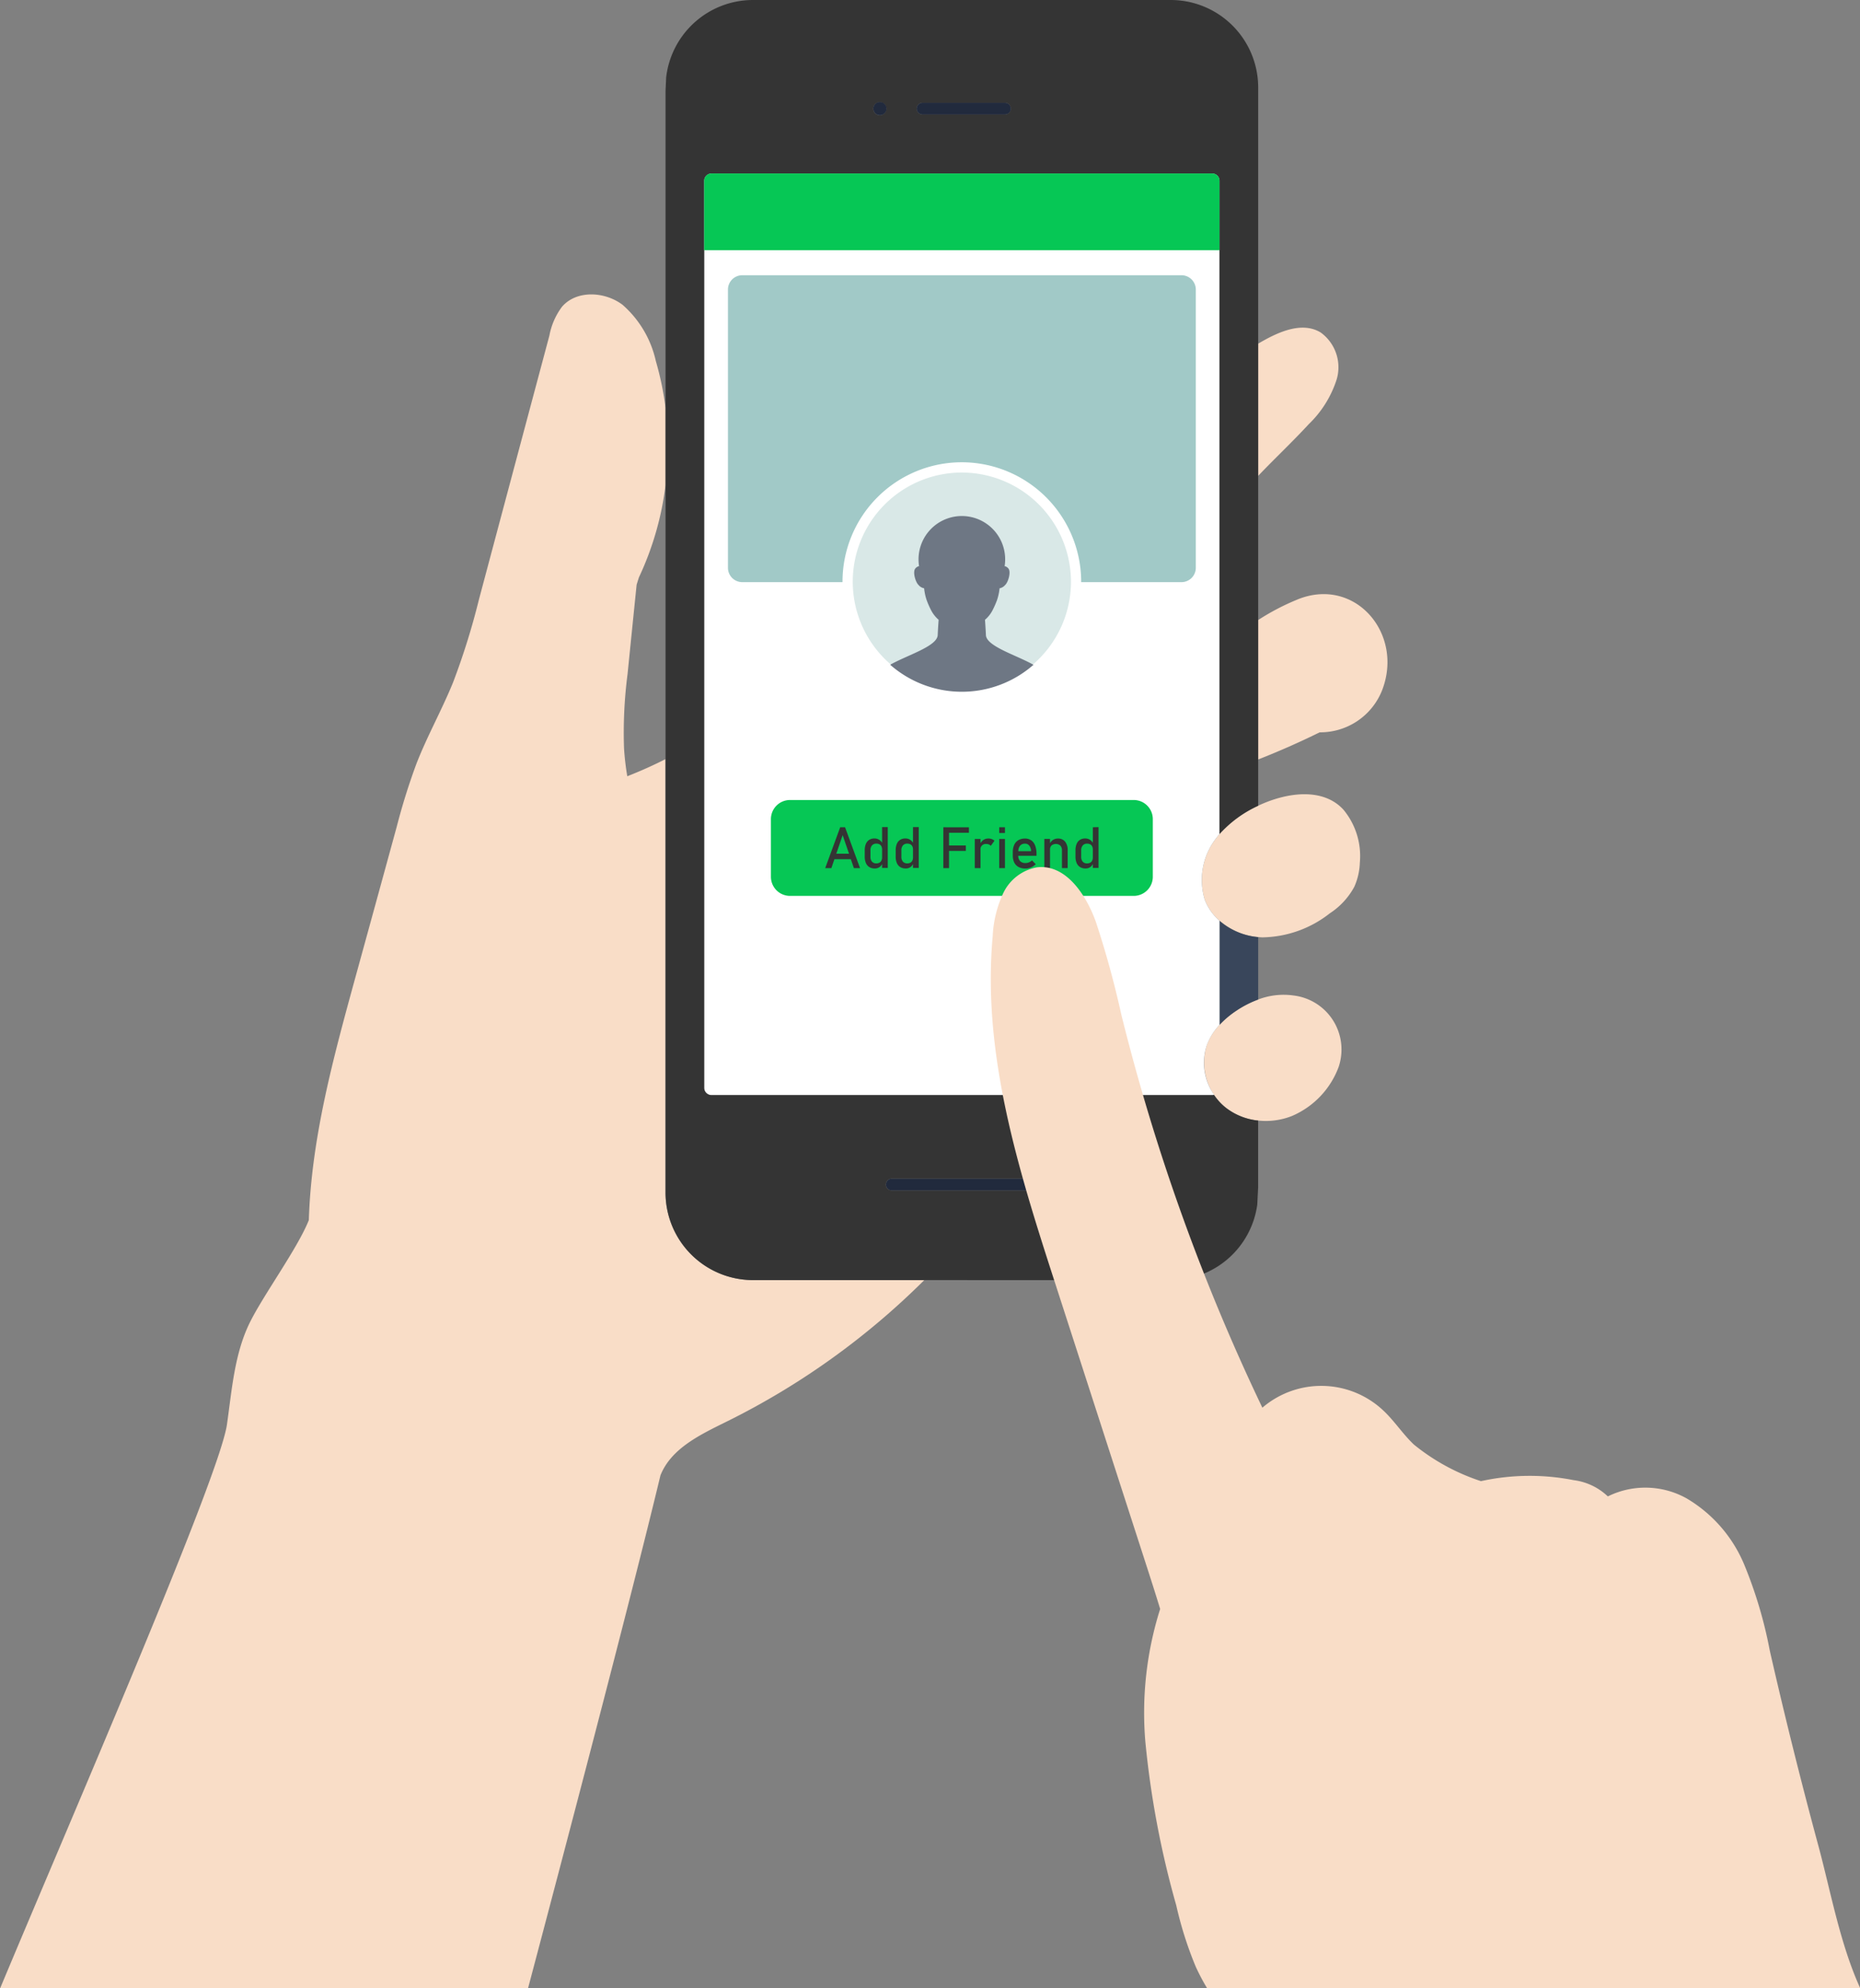 <svg xmlns="http://www.w3.org/2000/svg" width="146" height="156"><rect width="100%" height="100%" fill="#808080" stroke="none"/><defs><clipPath id="a"><path fill="none" d="M0 0h146v156H0z"/></clipPath></defs><g clip-path="url(#a)"><path d="M98.761 63.222a9.254 9.254 0 0 0-3.035 2.22c-.086.1-.165.2-.24.3a5.317 5.317 0 0 0-.918 4.857 4.091 4.091 0 0 0 1.161 1.644 5.355 5.355 0 0 0 3.031 1.283c.109.011.221.019.333.023a8.759 8.759 0 0 0 5.294-1.889 5.745 5.745 0 0 0 1.918-2.077 5.042 5.042 0 0 0 .435-1.893 5.7 5.7 0 0 0-1.289-4.161c-1.577-1.723-4.372-1.4-6.692-.309m2.699 14.879a5.6 5.6 0 0 0-2.7.327 8.049 8.049 0 0 0-1.708.873 7.264 7.264 0 0 0-1.326 1.117 4.7 4.7 0 0 0-1.008 1.618 4.545 4.545 0 0 0 1.517 4.888 4.948 4.948 0 0 0 2.525 1 5.575 5.575 0 0 0 2.645-.354 6.72 6.72 0 0 0 3.668-3.838 4.27 4.27 0 0 0-3.616-5.629m1.262-44.806a8.449 8.449 0 0 0 2.2-3.51 3.365 3.365 0 0 0-1.255-3.7c-1.5-.9-3.391-.011-4.9.88v10.37c1.3-1.366 2.679-2.656 3.957-4.041m-.857 13.738a18.424 18.424 0 0 0-3.1 1.618v10.941a62.987 62.987 0 0 0 4.826-2.13 5.217 5.217 0 0 0 4.9-3.3c1.723-4.444-2.124-8.947-6.628-7.13" fill="#f9ddc7"/><path d="M98.761 73.527v4.9a8.049 8.049 0 0 0-1.708.873 7.265 7.265 0 0 0-1.326 1.117v-8.168a5.355 5.355 0 0 0 3.031 1.283" fill="#39465b"/><path d="M52.238 93.551V59.564q-1.467.745-3 1.343a21.405 21.405 0 0 1-.255-2.19 35.667 35.667 0 0 1 .277-5.824q.354-3.51.712-7.017l.18-.572a23.829 23.829 0 0 0 2.091-7.258v-6.035a24.073 24.073 0 0 0-.764-3.684 8.226 8.226 0 0 0-2.619-4.417c-1.39-1.042-3.589-1.163-4.736.147a5.427 5.427 0 0 0-1 2.276q-2.771 10.362-5.534 20.724a55.577 55.577 0 0 1-2.027 6.487c-.88 2.163-2.031 4.21-2.877 6.385a50.425 50.425 0 0 0-1.547 4.948q-1.635 5.971-3.278 11.938c-1.7 6.2-3.421 12.484-3.619 18.918-.892 2.25-3.634 5.96-4.683 8.142-1.169 2.442-1.36 5.222-1.746 7.905-.599 4.127-11.964 30.273-17.799 44.221H41.45c2.516-9.492 8.073-30.564 10.391-40.235.839-2.122 3.132-3.2 5.174-4.21a59.05 59.05 0 0 0 15.537-11.115H59.046a6.87 6.87 0 0 1-6.808-6.889" fill="#f9ddc7"/><path d="M95.73 72.244v8.168a4.7 4.7 0 0 0-1.008 1.618 4.376 4.376 0 0 0 .581 3.875.779.779 0 0 1-.135.015H55.839a.572.572 0 0 1-.566-.572V14.185a.57.57 0 0 1 .566-.572H95.16a.567.567 0 0 1 .566.572v51.257c-.086.1-.165.2-.24.3a5.317 5.317 0 0 0-.918 4.857 4.091 4.091 0 0 0 1.161 1.644" fill="#fff"/><path d="M72.55 100.441h-13.5a6.87 6.87 0 0 1-6.808-6.889V7.115l.049-1.054A6.866 6.866 0 0 1 59.05 0h32.9a6.867 6.867 0 0 1 6.811 6.885v56.337a9.253 9.253 0 0 0-3.035 2.22V14.185a.567.567 0 0 0-.566-.572H55.839a.57.57 0 0 0-.566.572v71.172a.572.572 0 0 0 .566.572H95.16a.779.779 0 0 0 .135-.015 4.364 4.364 0 0 0 .937 1.012 4.948 4.948 0 0 0 2.525 1v5.234l-.067 1.351a6.859 6.859 0 0 1-6.74 5.937Zm8.9-7.495a.457.457 0 0 0-.453-.459h-11a.459.459 0 0 0 0 .918h11a.457.457 0 0 0 .453-.459M79.338 8.522a.457.457 0 0 0-.453-.459h-6.467a.461.461 0 0 0 0 .922h6.467a.458.458 0 0 0 .453-.463m-9.768 0a.51.51 0 1 0-.51.519.514.514 0 0 0 .51-.519" fill="#343434"/><path d="M81.001 92.487a.459.459 0 0 1 0 .918h-11a.459.459 0 0 1 0-.918ZM78.884 8.063a.461.461 0 0 1 0 .922h-6.467a.461.461 0 0 1 0-.922Zm-9.823-.056a.517.517 0 1 1-.51.515.514.514 0 0 1 .51-.515" fill="#212a3d"/><path d="M55.273 14.185v5.448h40.453v-5.448a.567.567 0 0 0-.566-.572H55.839a.57.57 0 0 0-.566.572" fill="#06c755"/><path d="M92.736 45.677H58.264a1.126 1.126 0 0 1-1.124-1.129V22.726a1.126 1.126 0 0 1 1.124-1.13h34.47a1.126 1.126 0 0 1 1.13 1.13v21.822a1.126 1.126 0 0 1-1.124 1.129" fill="#a1c9c7"/><path d="M84.867 45.677a9.367 9.367 0 1 1-9.367-9.406 9.387 9.387 0 0 1 9.367 9.406" fill="#fff"/><path d="M84.065 45.677a8.564 8.564 0 1 1-8.564-8.6 8.582 8.582 0 0 1 8.564 8.6" fill="#d9e8e7"/><path d="M69.88 52.163a8.527 8.527 0 0 0 11.242 0c-1.327-.757-3.692-1.444-3.733-2.33-.021-.47-.049-.881-.073-1.2a2.5 2.5 0 0 0 .589-.74 7.5 7.5 0 0 0 .35-.789 4.238 4.238 0 0 0 .206-.945.732.732 0 0 0 .434-.255.07.07 0 0 0 .013-.011c.232-.225.468-1.012.245-1.287a.561.561 0 0 0-.116-.107.431.431 0 0 0-.178-.075v-.008a3.4 3.4 0 1 0-6.718 0v.008a.416.416 0 0 0-.179.077.5.5 0 0 0-.114.105c-.223.274.013 1.061.245 1.287l.011.011a.732.732 0 0 0 .434.255 4.387 4.387 0 0 0 .1.586c.032.129.067.248.107.361a7.007 7.007 0 0 0 .346.785 2.52 2.52 0 0 0 .587.74c-.024.316-.052.729-.073 1.2-.04.886-2.4 1.572-3.732 2.329" fill="#6e7784"/><path d="M88.989 70.296H62.013a1.5 1.5 0 0 1-1.5-1.505v-4.515a1.5 1.5 0 0 1 1.5-1.505h26.976a1.5 1.5 0 0 1 1.5 1.505v4.515a1.5 1.5 0 0 1-1.5 1.505" fill="#06c755"/><path d="m65.95 64.911-1.176 3.206h.483l.241-.7h1.288l.241.7h.483l-1.177-3.206Zm-.306 2.075.5-1.455.5 1.455Zm3.595-.86a.76.76 0 0 0-.226-.232.681.681 0 0 0-.37-.106.76.76 0 0 0-.414.109.687.687 0 0 0-.262.319 1.275 1.275 0 0 0-.09.5v.5a1.242 1.242 0 0 0 .092.5.688.688 0 0 0 .269.319.8.8 0 0 0 .427.109.623.623 0 0 0 .381-.115.655.655 0 0 0 .192-.231v.306h.447v-3.205h-.446Zm-.053 1.4a.372.372 0 0 1-.152.162.492.492 0 0 1-.243.056.439.439 0 0 1-.344-.135.558.558 0 0 1-.121-.385v-.5a.574.574 0 0 1 .121-.39.434.434 0 0 1 .344-.139.509.509 0 0 1 .243.054.361.361 0 0 1 .152.158.544.544 0 0 1 .053.249v.615a.561.561 0 0 1-.053.254m2.481-1.399a.763.763 0 0 0-.225-.232.681.681 0 0 0-.37-.106.759.759 0 0 0-.414.109.685.685 0 0 0-.262.319 1.275 1.275 0 0 0-.09.5v.5a1.242 1.242 0 0 0 .092.5.688.688 0 0 0 .269.319.8.8 0 0 0 .427.109.622.622 0 0 0 .381-.115.651.651 0 0 0 .192-.231v.306h.448v-3.205h-.448Zm-.053 1.4a.373.373 0 0 1-.152.162.491.491 0 0 1-.243.056.439.439 0 0 1-.344-.135.558.558 0 0 1-.122-.385v-.5a.574.574 0 0 1 .122-.39.433.433 0 0 1 .344-.139.508.508 0 0 1 .243.054.362.362 0 0 1 .152.158.544.544 0 0 1 .053.249v.615a.562.562 0 0 1-.053.254m2.652-2.614h-.22v3.206h.448v-1.349h1.32v-.428h-1.32v-1h1.561v-.428h-1.789Zm3.293.884a.642.642 0 0 0-.369.114.82.82 0 0 0-.226.249v-.33h-.448v2.288h.448v-1.449a.409.409 0 0 1 .448-.445.542.542 0 0 1 .208.037.379.379 0 0 1 .149.11l.292-.4a.626.626 0 0 0-.221-.134.835.835 0 0 0-.282-.045m.877-.879h.448v.45h-.448zm0 .917h.448v2.288h-.448zm2.51.11a.822.822 0 0 0-.487-.143 1.01 1.01 0 0 0-.518.126.812.812 0 0 0-.328.366 1.355 1.355 0 0 0-.113.58v.258a1.213 1.213 0 0 0 .117.556.794.794 0 0 0 .341.35 1.138 1.138 0 0 0 .54.119 1.079 1.079 0 0 0 .424-.089 1.239 1.239 0 0 0 .38-.252l-.294-.3a.767.767 0 0 1-.239.154.7.7 0 0 1-.27.055.566.566 0 0 1-.424-.152.588.588 0 0 1-.146-.417h1.432v-.15a1.775 1.775 0 0 0-.106-.65.892.892 0 0 0-.308-.415m-1.014.853a.7.7 0 0 1 .133-.423.483.483 0 0 1 .394-.167.4.4 0 0 1 .333.155.77.77 0 0 1 .144.435Zm3.096-.992a.67.67 0 0 0-.377.113.8.8 0 0 0-.229.25v-.332h-.448v2.288h.448v-1.449a.438.438 0 0 1 .12-.328.542.542 0 0 1 .691.015.524.524 0 0 1 .125.375v1.387h.448v-1.388a1.046 1.046 0 0 0-.2-.689.706.706 0 0 0-.574-.243m2.749-.883v1.215a.763.763 0 0 0-.225-.232.682.682 0 0 0-.37-.106.759.759 0 0 0-.414.109.685.685 0 0 0-.262.319 1.275 1.275 0 0 0-.09.5v.5a1.242 1.242 0 0 0 .092.5.688.688 0 0 0 .269.319.8.8 0 0 0 .427.109.623.623 0 0 0 .381-.115.655.655 0 0 0 .192-.231v.306h.448v-3.205Zm-.053 2.617a.375.375 0 0 1-.152.162.491.491 0 0 1-.243.056.439.439 0 0 1-.344-.135.556.556 0 0 1-.122-.385v-.5a.572.572 0 0 1 .122-.39.433.433 0 0 1 .344-.139.508.508 0 0 1 .243.054.364.364 0 0 1 .152.158.544.544 0 0 1 .053.249v.615a.562.562 0 0 1-.053.254" fill="#343434"/><path d="M142.725 144.797q-2.057-7.608-3.807-15.287a34.372 34.372 0 0 0-2-6.731 10.9 10.9 0 0 0-4.53-5.211 6.647 6.647 0 0 0-6.182-.154 4.743 4.743 0 0 0-2.686-1.276 17.8 17.8 0 0 0-7.272.079 16.478 16.478 0 0 1-5.26-2.867c-.869-.816-1.521-1.844-2.39-2.66a7.1 7.1 0 0 0-9.509-.237 161.523 161.523 0 0 1-11.073-30.848 73.727 73.727 0 0 0-1.989-7.25c-.768-2.156-2.372-4.571-4.631-4.3a3.646 3.646 0 0 0-2.653 2.039 8.952 8.952 0 0 0-.821 3.371c-.85 9.267 2.049 18.418 4.916 27.267l7.048 21.789c.4 1.238.8 2.48 1.18 3.725a26.984 26.984 0 0 0-1.165 10.385 72.209 72.209 0 0 0 2.428 12.868 29.069 29.069 0 0 0 1.532 4.82 16.6 16.6 0 0 0 .885 1.676h51.268c-1.588-3.494-2.307-7.56-3.289-11.2" fill="#f9ddc7"/></g></svg>
